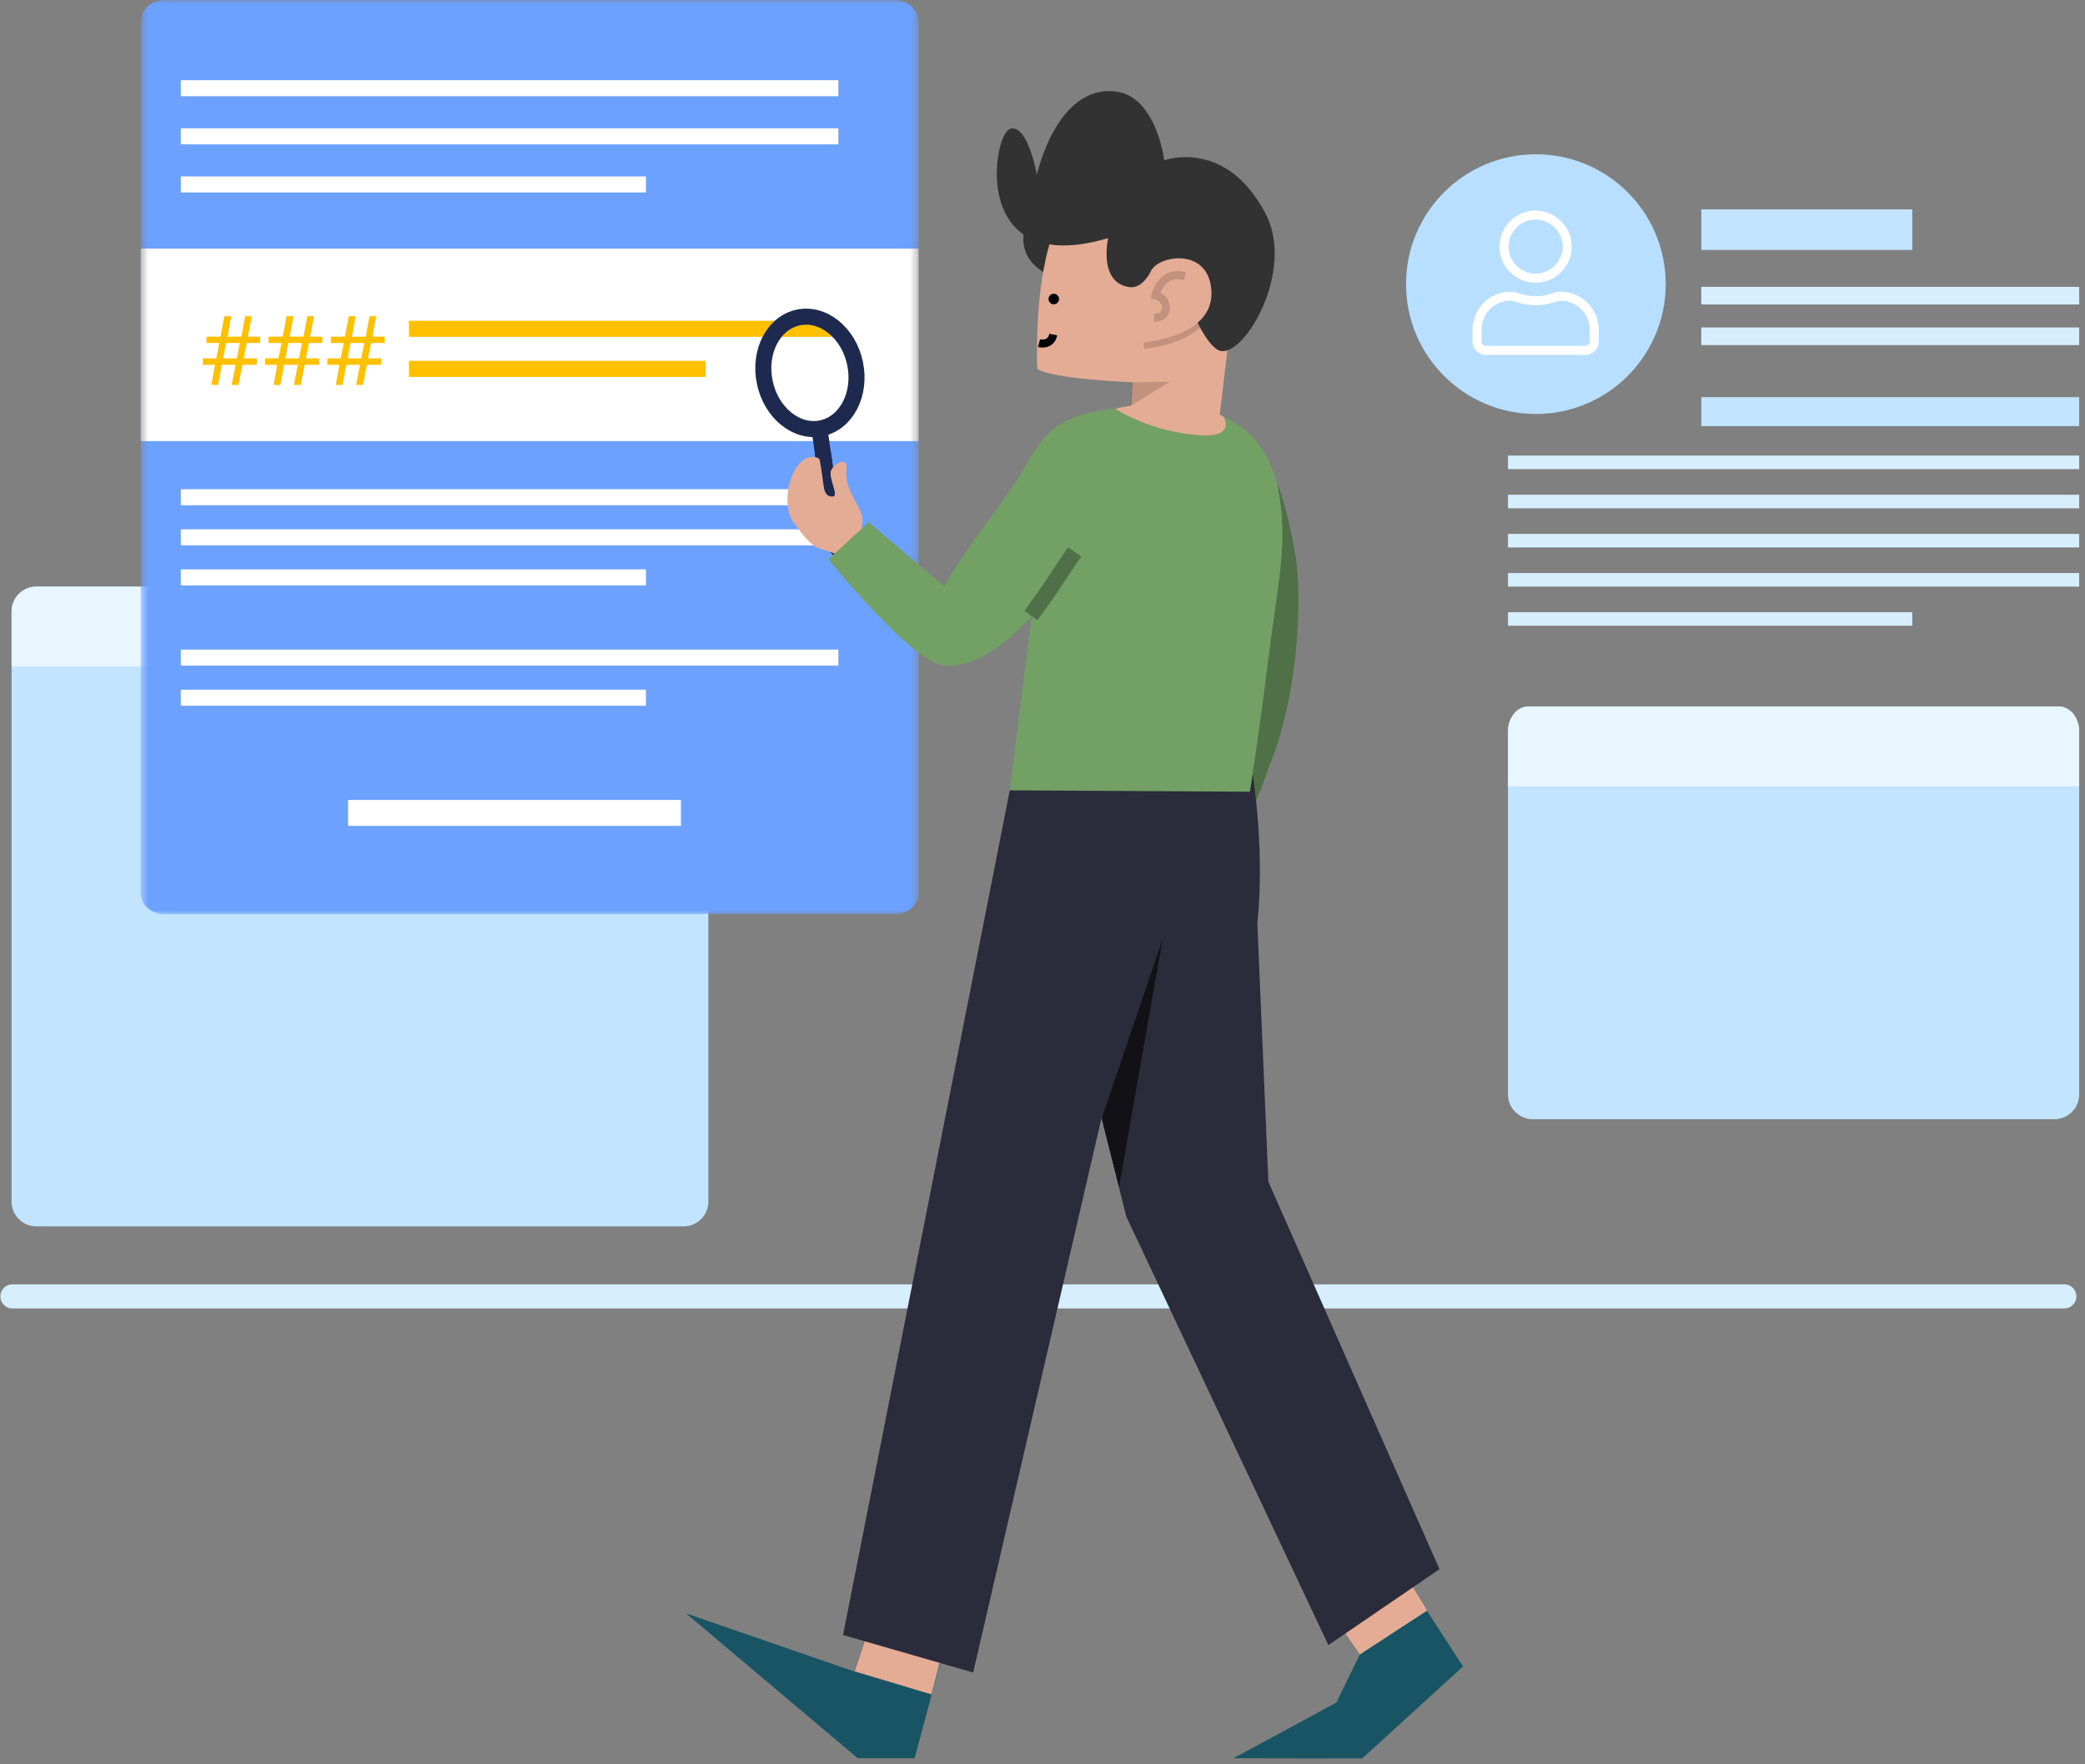 <svg width="260" height="220" viewBox="0 0 260 220" fill="none" xmlns="http://www.w3.org/2000/svg">
<rect x="0" y="0" width="260" height="220" fill="#808080" stroke="none"/>
<path fill-rule="evenodd" clip-rule="evenodd" d="M85.256 152.919H4.521C2.829 152.919 1.445 151.534 1.445 149.842V76.227C1.445 74.535 2.829 73.15 4.521 73.15H85.256C86.948 73.15 88.332 74.535 88.332 76.227V149.842C88.332 151.534 86.948 152.919 85.256 152.919Z" fill="#C3E4FF"/>
<path fill-rule="evenodd" clip-rule="evenodd" d="M88.332 76.226V83.111H1.445V76.226C1.445 74.535 2.829 73.149 4.521 73.149H85.256C86.948 73.149 88.332 74.535 88.332 76.226Z" fill="#E8F6FF"/>
<path fill-rule="evenodd" clip-rule="evenodd" d="M256.197 139.557H191.126C189.433 139.557 188.049 138.173 188.049 136.48V91.163C188.049 89.471 189.433 88.086 191.126 88.086H256.197C257.889 88.086 259.274 89.471 259.274 91.163V136.48C259.274 138.173 257.889 139.557 256.197 139.557Z" fill="#C3E4FF"/>
<path fill-rule="evenodd" clip-rule="evenodd" d="M259.274 91.161V98.047H188.049V91.161C188.049 89.47 189.183 88.085 190.571 88.085H256.752C258.139 88.085 259.274 89.47 259.274 91.161Z" fill="#E8F6FF"/>
<path fill-rule="evenodd" clip-rule="evenodd" d="M259.274 58.498H188.049V56.81H259.274V58.498Z" fill="#D6EEFF"/>
<path fill-rule="evenodd" clip-rule="evenodd" d="M259.274 68.262H188.049V66.574H259.274V68.262Z" fill="#D6EEFF"/>
<path fill-rule="evenodd" clip-rule="evenodd" d="M259.274 73.144H188.049V71.456H259.274V73.144Z" fill="#D6EEFF"/>
<path fill-rule="evenodd" clip-rule="evenodd" d="M238.462 78.025H188.049V76.337H238.462V78.025Z" fill="#D6EEFF"/>
<path fill-rule="evenodd" clip-rule="evenodd" d="M259.274 63.38H188.049V61.692H259.274V63.38Z" fill="#D6EEFF"/>
<path fill-rule="evenodd" clip-rule="evenodd" d="M259.274 53.133H212.152V49.523H259.274V53.133Z" fill="#C3E4FF"/>
<path fill-rule="evenodd" clip-rule="evenodd" d="M212.152 43.028H259.274V40.83H212.152V43.028Z" fill="#D6EEFF"/>
<path fill-rule="evenodd" clip-rule="evenodd" d="M212.152 37.967H259.274V35.769H212.152V37.967Z" fill="#D6EEFF"/>
<path fill-rule="evenodd" clip-rule="evenodd" d="M212.152 31.166H238.462V26.106H212.152V31.166Z" fill="#C3E4FF"/>
<path fill-rule="evenodd" clip-rule="evenodd" d="M207.716 35.429C207.716 39.911 205.894 43.969 202.951 46.9C200.023 49.818 195.983 51.621 191.525 51.621C187.066 51.621 183.027 49.819 180.1 46.9C177.155 43.971 175.333 39.913 175.333 35.429C175.333 26.486 182.582 19.237 191.525 19.237C200.467 19.237 207.716 26.486 207.716 35.429Z" fill="#B8DFFF"/>
<path d="M194.626 36.375C193.606 36.375 193.149 36.938 191.497 36.938C189.809 36.938 189.352 36.375 188.333 36.375C185.731 36.375 183.622 38.52 183.622 41.121V42.562C183.622 43.512 184.36 44.25 185.309 44.25H197.684C198.598 44.25 199.372 43.512 199.372 42.562V41.121C199.372 38.52 197.227 36.375 194.626 36.375ZM198.247 42.562C198.247 42.879 197.965 43.125 197.684 43.125H185.309C184.993 43.125 184.747 42.879 184.747 42.562V41.121C184.747 39.117 186.329 37.5 188.333 37.5C189.036 37.5 189.704 38.062 191.497 38.062C193.254 38.062 193.958 37.5 194.626 37.5C196.629 37.5 198.247 39.117 198.247 41.121V42.562ZM191.497 35.25C193.958 35.25 195.997 33.246 195.997 30.75C195.997 28.289 193.958 26.25 191.497 26.25C189.001 26.25 186.997 28.289 186.997 30.75C186.997 33.246 189.001 35.25 191.497 35.25ZM191.497 27.375C193.325 27.375 194.872 28.922 194.872 30.75C194.872 32.613 193.325 34.125 191.497 34.125C189.633 34.125 188.122 32.613 188.122 30.75C188.122 28.922 189.633 27.375 191.497 27.375Z" fill="white"/>
<path d="M257.422 161.652H1.547" stroke="#D6EEFF" stroke-width="3" stroke-linecap="round"/>
<mask id="mask0" mask-type="alpha" maskUnits="userSpaceOnUse" x="17" y="0" width="98" height="114">
<path fill-rule="evenodd" clip-rule="evenodd" d="M17.547 0H114.547V114H17.547V0Z" fill="white"/>
</mask>
<g mask="url(#mask0)">
<path fill-rule="evenodd" clip-rule="evenodd" d="M111.587 114H20.508C18.88 114 17.547 112.807 17.547 111.349V2.651C17.547 1.193 18.88 0 20.508 0H111.587C113.215 0 114.547 1.193 114.547 2.651V111.349C114.547 112.807 113.215 114 111.587 114Z" fill="#6CA1FF"/>
<rect x="17.547" y="31" width="97" height="24" fill="white"/>
</g>
<path fill-rule="evenodd" clip-rule="evenodd" d="M51 42H104V40H51V42Z" fill="#FFC000"/>
<path fill-rule="evenodd" clip-rule="evenodd" d="M51 47H88V45H51V47Z" fill="#FFC000"/>
<path d="M30.76 42.768L30.388 44.688H32.032V45.492H30.232L29.74 48H28.888L29.38 45.492H27.664L27.196 48H26.356L26.812 45.492H25.3V44.688H26.968L27.352 42.768H25.744V41.976H27.496L27.976 39.432H28.84L28.36 41.976H30.088L30.568 39.432H31.396L30.916 41.976H32.44V42.768H30.76ZM27.82 44.688H29.536L29.908 42.768H28.192L27.82 44.688ZM38.518 42.768L38.146 44.688H39.79V45.492H37.99L37.498 48H36.646L37.138 45.492H35.422L34.954 48H34.114L34.57 45.492H33.058V44.688H34.726L35.11 42.768H33.502V41.976H35.254L35.734 39.432H36.598L36.118 41.976H37.846L38.326 39.432H39.154L38.674 41.976H40.198V42.768H38.518ZM35.578 44.688H37.294L37.666 42.768H35.95L35.578 44.688ZM46.276 42.768L45.904 44.688H47.548V45.492H45.748L45.256 48H44.404L44.896 45.492H43.18L42.712 48H41.872L42.328 45.492H40.816V44.688H42.484L42.868 42.768H41.26V41.976H43.012L43.492 39.432H44.356L43.876 41.976H45.604L46.084 39.432H46.912L46.432 41.976H47.956V42.768H46.276ZM43.336 44.688H45.052L45.424 42.768H43.708L43.336 44.688Z" fill="#FFC000"/>
<path fill-rule="evenodd" clip-rule="evenodd" d="M22.547 63H104.547V61H22.547V63Z" fill="white"/>
<path fill-rule="evenodd" clip-rule="evenodd" d="M22.547 68H104.547V66H22.547V68Z" fill="white"/>
<path fill-rule="evenodd" clip-rule="evenodd" d="M22.547 73H80.547V71H22.547V73Z" fill="white"/>
<path fill-rule="evenodd" clip-rule="evenodd" d="M22.547 83H104.547V81H22.547V83Z" fill="white"/>
<path fill-rule="evenodd" clip-rule="evenodd" d="M22.547 88H80.547V86H22.547V88Z" fill="white"/>
<path fill-rule="evenodd" clip-rule="evenodd" d="M22.547 18H104.547V16H22.547V18Z" fill="white"/>
<path fill-rule="evenodd" clip-rule="evenodd" d="M22.547 12H104.547V10H22.547V12Z" fill="white"/>
<path fill-rule="evenodd" clip-rule="evenodd" d="M22.547 24H80.547V22H22.547V24Z" fill="white"/>
<path fill-rule="evenodd" clip-rule="evenodd" d="M43.404 102.98H84.908V99.746H43.404V102.98Z" fill="white"/>
<path d="M102.631 56.645L104.441 68.353" stroke="#1D294F" stroke-width="2" stroke-linecap="round"/>
<path d="M102.261 54.017L102.759 57.479" stroke="#1D294F" stroke-width="2" stroke-linecap="round"/>
<path fill-rule="evenodd" clip-rule="evenodd" d="M102.441 53.401C99.332 54.052 96.165 51.488 95.367 47.674C94.569 43.859 96.443 40.239 99.552 39.589C102.661 38.938 105.828 41.502 106.626 45.316C107.424 49.131 105.55 52.75 102.441 53.401Z" stroke="#1D294F" stroke-width="2" stroke-linecap="round"/>
<path fill-rule="evenodd" clip-rule="evenodd" d="M108.768 201.733L106.53 208.425L85.547 201.178L106.962 219.242H114.054L119.092 200.476L108.768 201.733Z" fill="#185463"/>
<path fill-rule="evenodd" clip-rule="evenodd" d="M118.518 202.203L116.157 211.284L106.563 208.407L108.801 201.714L118.518 202.203Z" fill="#E5AC95"/>
<path fill-rule="evenodd" clip-rule="evenodd" d="M165.883 200.943L169.568 206.308L166.643 212.303L153.808 219.243L169.859 219.27L182.442 207.798L172.608 192.627L165.883 200.943Z" fill="#185463"/>
<path fill-rule="evenodd" clip-rule="evenodd" d="M161.503 69.019C162.552 75.101 161.708 87.597 158.116 95.911C155.367 104.785 150.315 108.228 150.315 108.228L142.309 103.712L151.549 92.223L159.348 60.499C159.348 60.499 160.477 63.066 161.503 69.019Z" fill="#507047"/>
<path fill-rule="evenodd" clip-rule="evenodd" d="M173.077 192.843L177.972 200.827L169.568 206.308L165.883 200.942L173.077 192.843Z" fill="#E5AC95"/>
<path fill-rule="evenodd" clip-rule="evenodd" d="M105.128 203.879L121.355 208.551L137.244 139.911L143.488 113.531L154.172 93.653H128.728L126.863 93.783L105.128 203.879Z" fill="#2B2B3B"/>
<path fill-rule="evenodd" clip-rule="evenodd" d="M132.682 120.82L137.484 139.911L140.451 151.704L165.652 205.129L179.505 195.665L158.166 147.352L156.788 115.023C156.788 115.023 157.991 106.145 155.749 93.653H153.96L132.682 120.82Z" fill="#2B2B3B"/>
<path fill-rule="evenodd" clip-rule="evenodd" d="M137.391 139.418L144.976 117.114L139.548 147.99L137.391 139.418Z" fill="#121216"/>
<path fill-rule="evenodd" clip-rule="evenodd" d="M106.52 69.772L107.106 66.711C107.106 66.711 107.747 65.719 107.485 64.343C107.222 62.967 105.247 60.98 105.546 58.585C105.755 56.916 104.19 57.627 103.669 58.588C103.148 59.549 104.88 62.076 103.679 61.915C102.477 61.754 102.852 60.509 102.209 57.318C102.123 56.889 99.626 56.148 98.481 60.192C97.916 62.185 98.197 64.415 99.199 65.426C99.199 65.426 100.856 68.096 102.415 68.481C104.065 68.889 103.872 69.129 106.52 69.772Z" fill="#E5AC95"/>
<path fill-rule="evenodd" clip-rule="evenodd" d="M155.866 98.723C155.866 98.723 157.091 90.943 158.149 82.289C159.296 72.917 160.658 67.93 159.449 61.281C157.879 52.649 150.623 49.003 139.024 50.956C130.608 51.775 129.581 55.367 127.118 59.37C125.197 62.492 119.801 69.246 117.675 73.227L123.628 76.409L128.657 76.717L125.921 98.551" fill="#72A065"/>
<path fill-rule="evenodd" clip-rule="evenodd" d="M139.096 50.977C139.096 50.977 143.529 53.952 149.844 54.276C154.165 54.498 152.574 51.953 152.574 51.953C152.574 51.953 150.117 50.634 145.836 50.343C142.235 50.098 139.096 50.977 139.096 50.977Z" fill="#E5AC95"/>
<path fill-rule="evenodd" clip-rule="evenodd" d="M130.811 23.174C130.811 23.174 122.879 31.375 131.968 34.839L130.811 23.174Z" fill="#323232"/>
<path fill-rule="evenodd" clip-rule="evenodd" d="M153.204 37.607C154.121 35.665 152.694 46.731 152.694 46.731L152 52.5L141 51.5L141.244 47.665C141.244 47.665 131.286 47.298 129.349 45.99C129.349 45.99 128.893 36.174 131.168 29.512L140.115 23.121L153.083 25.589L153.204 37.607Z" fill="#E5AC95"/>
<path d="M142.621 42.99C142.621 42.99 147.98 42.663 150.43 39.351" stroke="black" stroke-opacity="0.15"/>
<path fill-rule="evenodd" clip-rule="evenodd" d="M152.235 43.767C155.292 44.34 161.495 33.706 157.827 26.663C152.876 17.155 145.178 19.989 145.178 19.989C145.178 19.989 144.217 11.97 139.068 11.401C131.732 10.589 129.295 21.796 129.295 21.796C129.295 21.796 128.174 15.42 125.971 16.06C123.768 16.7 120.874 34.844 138.187 29.689C138.187 29.689 136.906 35.253 140.838 35.804C142.532 36.042 143.546 33.76 143.546 33.76C143.546 33.76 146.769 37.877 149.199 39.952C149.199 39.952 150.822 43.502 152.235 43.767Z" fill="#323232"/>
<path fill-rule="evenodd" clip-rule="evenodd" d="M141.244 47.665L145.872 47.598L140.933 50.644L141.244 47.665Z" fill="black" fill-opacity="0.15"/>
<path d="M129.563 42.791C129.563 42.791 131.043 43.181 131.341 41.719" stroke="black"/>
<path fill-rule="evenodd" clip-rule="evenodd" d="M132.531 37.551C132.384 38.173 131.761 38.557 131.14 38.41C130.52 38.263 130.136 37.64 130.283 37.019C130.43 36.398 131.052 36.013 131.673 36.16C132.294 36.307 132.678 36.93 132.531 37.551Z" fill="black"/>
<path d="M132.531 37.551C132.384 38.173 131.761 38.557 131.14 38.41C130.52 38.263 130.136 37.64 130.283 37.019C130.43 36.398 131.052 36.013 131.673 36.16C132.294 36.307 132.678 36.93 132.531 37.551" stroke="#E5AC95"/>
<path fill-rule="evenodd" clip-rule="evenodd" d="M150.493 38.868C148.424 42.545 141.561 42.777 141.561 42.777L141.988 40.839L143.545 33.76C144.497 31.857 150.468 30.862 151.036 35.917C151.169 37.089 150.945 38.061 150.493 38.868Z" fill="#E5AC95"/>
<path d="M143.908 39.647C143.908 39.647 145.463 39.675 145.385 38.328C145.311 37.025 144.071 36.825 144.071 36.825C144.071 36.825 144.832 33.584 147.762 34.453" stroke="black" stroke-opacity="0.15"/>
<path fill-rule="evenodd" clip-rule="evenodd" d="M103.305 69.737L108.334 65.118L117.636 73.003L128.957 76.46C128.957 76.46 123.379 83.455 117.729 82.996C113.74 82.671 103.305 69.737 103.305 69.737Z" fill="#72A065"/>
<path d="M128.555 76.761L130.505 74.048L133.995 68.814" stroke="black" stroke-opacity="0.3" stroke-width="2"/>
</svg>
